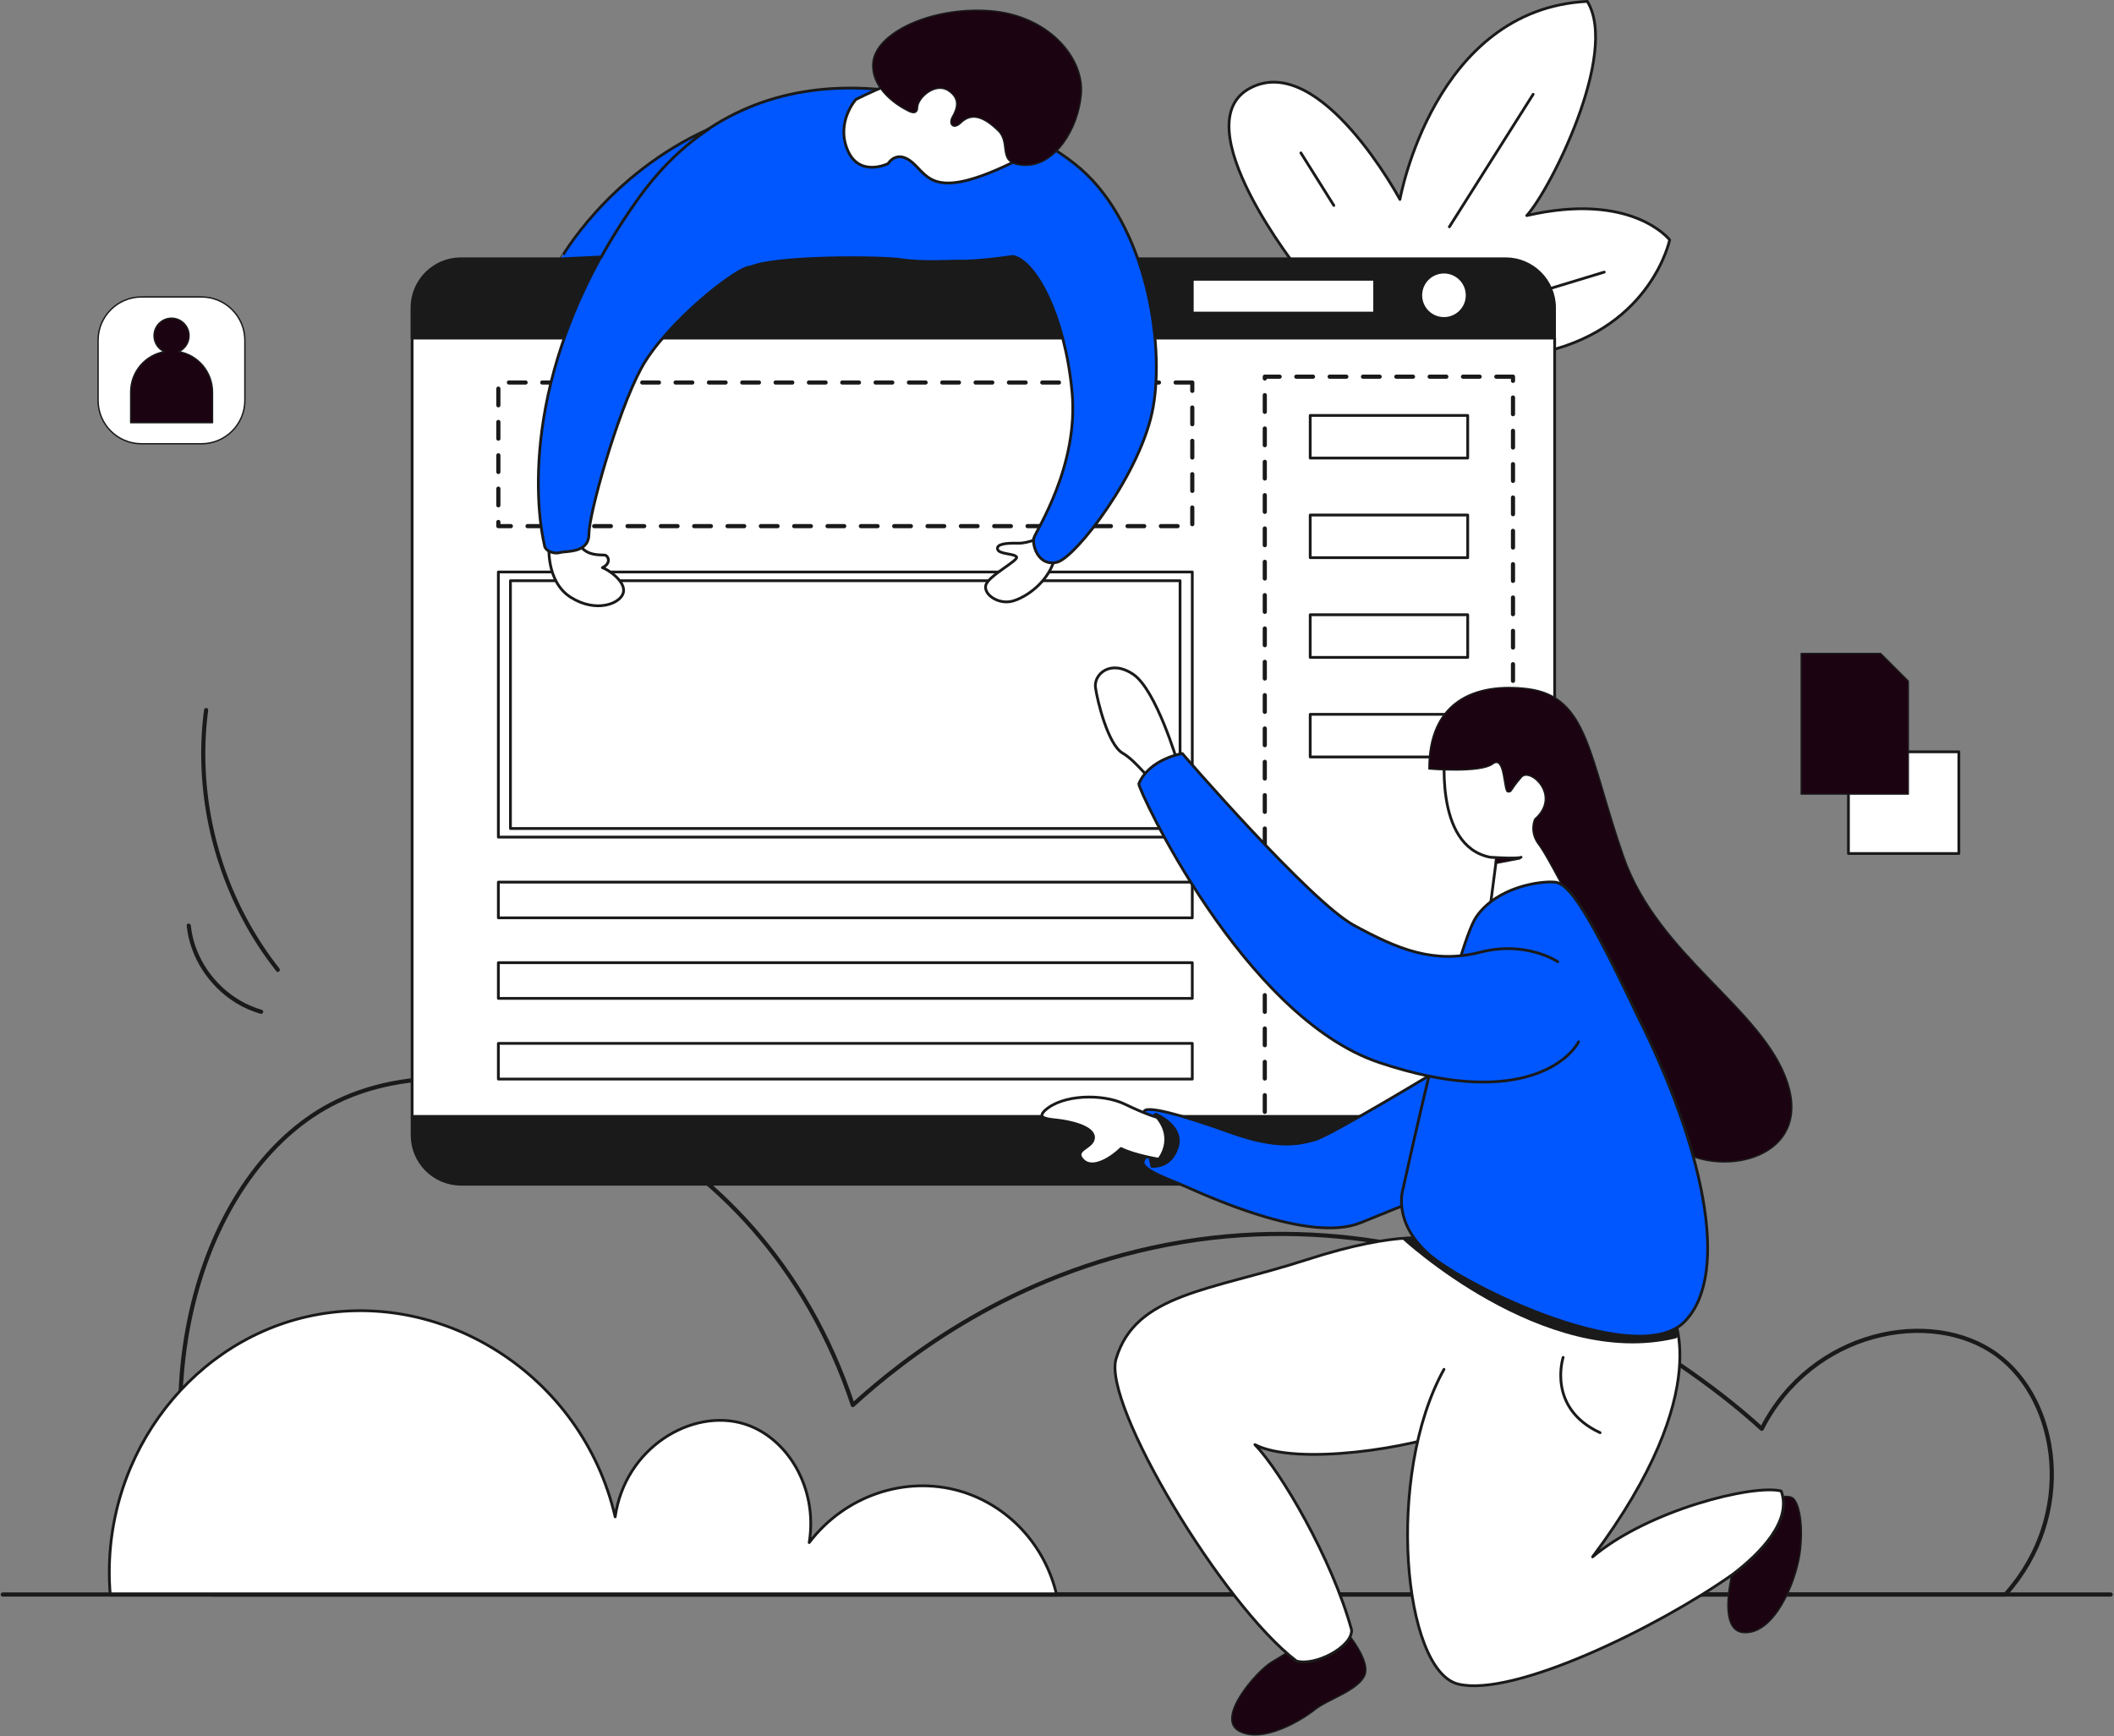 <?xml version="1.0" encoding="UTF-8"?>
<svg xmlns="http://www.w3.org/2000/svg" width="1522" height="1250" viewBox="0 0 1522 1250" fill="none">
  <rect x="0" y="0" width="1522" height="1250" fill="#808080" stroke="none"/>
  <path d="M154.2 1148C584.1 1148 1013.9 1148 1443.8 1148C1495 1091 1483 1008.2 1437.4 975.2C1390.3 941.1 1304.4 957.8 1268.4 1028.7C1246.2 1008.3 1070.6 852.3 840.7 896.1C728.4 917.5 651.6 977.3 614 1011.6C547.5 810.4 345.8 737.9 237.6 795.6C147.4 843.7 96.6 996.1 154.2 1148Z" stroke="#1A1A1A" stroke-width="3" stroke-miterlimit="10" stroke-linecap="round" stroke-linejoin="round"></path>
  <path d="M760.8 1148.5C533.7 1148.5 306.5 1148.5 79.4 1148.5C71.3 1053.6 133.7 968.1 220.5 948.1C316.4 925.9 419 989 442.9 1092.1C450 1042.2 498.2 1013.7 535.6 1025.1C566.5 1034.5 589.1 1070.9 582.6 1110.6C608.3 1076.9 651.6 1062.2 691 1073.5C725.8 1083.6 752.5 1112.4 760.8 1148.5Z" fill="white" stroke="#1A1A1A" stroke-width="2" stroke-miterlimit="10" stroke-linecap="round" stroke-linejoin="round"></path>
  <path d="M2 1148H1519.6" stroke="#1A1A1A" stroke-width="3" stroke-miterlimit="10" stroke-linecap="round" stroke-linejoin="round"></path>
  <path d="M936.1 195.9C936.1 195.9 850.3 88.5 900.7 63.1C951.1 37.7 1007.9 143.6 1007.9 143.6C1007.9 143.6 1032.2 6.5 1142.8 1C1165.9 38.6 1115.5 137.7 1099.2 155.2C1175.2 137.7 1202.1 172.7 1202.1 172.7C1202.1 172.7 1189.3 234.7 1113.3 253C1036.9 265.4 936.1 195.9 936.1 195.9Z" fill="white" stroke="#1A1A1A" stroke-width="2" stroke-miterlimit="10" stroke-linecap="round" stroke-linejoin="round"></path>
  <path d="M1103.8 67.9L1043.5 163.3" stroke="#1A1A1A" stroke-width="2" stroke-miterlimit="10" stroke-linecap="round" stroke-linejoin="round"></path>
  <path d="M936.6 110.1L960.3 147.9" stroke="#1A1A1A" stroke-width="2" stroke-miterlimit="10" stroke-linecap="round" stroke-linejoin="round"></path>
  <path d="M1155 195.9L1108.2 210.1" stroke="#1A1A1A" stroke-width="2" stroke-miterlimit="10" stroke-linecap="round" stroke-linejoin="round"></path>
  <path d="M1119.2 221.6C1119.2 202.1 1103.4 186.3 1083.9 186.3H331.9C312.4 186.3 296.6 202.1 296.6 221.6V243.3H1119.2V221.6Z" fill="#1A1A1A" stroke="#1A1A1A" stroke-width="2" stroke-miterlimit="10" stroke-linecap="round" stroke-linejoin="round"></path>
  <path d="M1119.3 243.4H296.7V803.9H1119.3V243.4Z" fill="white" stroke="#1A1A1A" stroke-width="2" stroke-miterlimit="10" stroke-linecap="round" stroke-linejoin="round"></path>
  <path d="M296.7 803.9V817.3C296.7 836.8 312.5 852.6 332 852.6H1084C1103.5 852.6 1119.3 836.8 1119.3 817.3V803.9H296.7Z" fill="#1A1A1A" stroke="#1A1A1A" stroke-width="2" stroke-miterlimit="10" stroke-linecap="round" stroke-linejoin="round"></path>
  <path d="M1039.6 229.3C1048.82 229.3 1056.3 221.823 1056.3 212.6C1056.3 203.377 1048.82 195.9 1039.6 195.9C1030.38 195.9 1022.9 203.377 1022.9 212.6C1022.9 221.823 1030.38 229.3 1039.6 229.3Z" fill="white" stroke="#1A1A1A" stroke-width="2" stroke-miterlimit="10" stroke-linecap="round" stroke-linejoin="round"></path>
  <path d="M989.7 201.1H858.4V225.4H989.7V201.1Z" fill="white" stroke="#1A1A1A" stroke-width="2" stroke-miterlimit="10" stroke-linecap="round" stroke-linejoin="round"></path>
  <path d="M1056.7 299.1H943.3V329.8H1056.7V299.1Z" fill="white" stroke="#1A1A1A" stroke-width="2" stroke-miterlimit="10" stroke-linecap="round" stroke-linejoin="round"></path>
  <path d="M1056.7 370.8H943.3V401.5H1056.7V370.8Z" fill="white" stroke="#1A1A1A" stroke-width="2" stroke-miterlimit="10" stroke-linecap="round" stroke-linejoin="round"></path>
  <path d="M1056.7 442.6H943.3V473.3H1056.7V442.6Z" fill="white" stroke="#1A1A1A" stroke-width="2" stroke-miterlimit="10" stroke-linecap="round" stroke-linejoin="round"></path>
  <path d="M1056.7 514.3H943.3V545H1056.7V514.3Z" fill="white" stroke="#1A1A1A" stroke-width="2" stroke-miterlimit="10" stroke-linecap="round" stroke-linejoin="round"></path>
  <path d="M1089.3 271.2H910.6V826H1089.3V271.2Z" stroke="#1A1A1A" stroke-width="3" stroke-miterlimit="10" stroke-linecap="round" stroke-linejoin="round" stroke-dasharray="12 12"></path>
  <path d="M858.4 411.8H358.8V602.7H858.4V411.8Z" fill="white" stroke="#1A1A1A" stroke-width="2" stroke-miterlimit="10" stroke-linecap="round" stroke-linejoin="round"></path>
  <path d="M849.6 418.1H367.5V596.5H849.6V418.1Z" fill="white" stroke="#1A1A1A" stroke-width="2" stroke-miterlimit="10" stroke-linecap="round" stroke-linejoin="round"></path>
  <path d="M858.4 275.4H358.8V378.8H858.4V275.4Z" stroke="#1A1A1A" stroke-width="3" stroke-miterlimit="10" stroke-linecap="round" stroke-linejoin="round" stroke-dasharray="12 12"></path>
  <path d="M858.4 635.1H358.8V660.8H858.4V635.1Z" fill="white" stroke="#1A1A1A" stroke-width="2" stroke-miterlimit="10" stroke-linecap="round" stroke-linejoin="round"></path>
  <path d="M858.4 693.1H358.8V718.8H858.4V693.1Z" fill="white" stroke="#1A1A1A" stroke-width="2" stroke-miterlimit="10" stroke-linecap="round" stroke-linejoin="round"></path>
  <path d="M858.4 751.2H358.8V776.9H858.4V751.2Z" fill="white" stroke="#1A1A1A" stroke-width="2" stroke-miterlimit="10" stroke-linecap="round" stroke-linejoin="round"></path>
  <path d="M395.3 392C395.3 392 392.7 418.6 411 430.1C429.3 441.6 446.9 434.6 448.8 426.6C450.7 418.6 437.6 409.9 433.7 408.7C440.4 405.5 437.9 400.1 435.6 399.7C433.3 399.3 426 400.3 420.5 395.9C415.1 391.4 411.9 388.5 411.9 388.5L395.3 392Z" fill="white" stroke="#1A1A1A" stroke-width="2" stroke-miterlimit="10" stroke-linecap="round" stroke-linejoin="round"></path>
  <path d="M750.2 386.4C750.2 386.4 740.8 391.3 732.9 391.1C725 390.9 717.3 391.5 718.2 395.4C719.1 399.2 730.4 398.4 731.9 401C733.4 403.6 711.2 414.7 709.7 421.5C708.2 428.3 719.1 435.4 728.9 432.8C738.7 430.2 756.2 418.5 759.9 399.7L750.2 386.4Z" fill="white" stroke="#1A1A1A" stroke-width="2" stroke-miterlimit="10" stroke-linecap="round" stroke-linejoin="round"></path>
  <path d="M830.2 293.3C821.9 340.1 774.5 401.5 761 404.8C747.5 408 743.1 392.6 744.3 387.5C745.6 382.4 777 335.6 771.8 281.8C766.7 228 746 188.4 729.4 184.6C707 187.8 694.6 188.2 691 188C687.4 187.8 664.1 189.4 649.1 187C634.2 184.7 559 184.2 540.2 192.3C530.8 191.9 479.1 232.9 461.6 265.3C444.1 297.8 424 370.3 424 384.4C424 398.5 407.8 396.5 403.3 397.8C398.8 399.1 392 396.8 391.9 392C391.9 392 368 301.3 432.7 184.9C440.6 170.7 449.8 156.2 460.4 141.4C475.5 120.5 492.4 104.5 510.3 92.7C609 27.3 738.5 86.9 778.1 121.6C825.1 162.7 838.6 246.6 830.2 293.3Z" fill="#0057FF" stroke="#1A1A1A" stroke-width="2" stroke-miterlimit="10" stroke-linecap="round" stroke-linejoin="round"></path>
  <path d="M616.1 71.7C616.1 71.7 601.7 87.9 610.2 108C618.7 128.1 639.4 117.8 639.4 117.8C639.4 117.8 645.6 107.1 657.1 117.2C668.6 127.2 672.5 145.4 733.3 114.9C755.5 79 713 50.4 684.6 50.4C656.2 50.4 616.1 71.7 616.1 71.7Z" fill="white" stroke="#1A1A1A" stroke-width="2" stroke-miterlimit="10" stroke-linecap="round" stroke-linejoin="round"></path>
  <path d="M653.4 79.6C653.4 79.6 627.1 67.4 628.4 45.7C629.7 23.9 670 4.7 712.3 7.7C754.6 10.7 780.6 41.4 778.5 67.5C776.4 93.5 759.1 119.6 737.9 119C716.8 118.4 728.3 103.7 718.7 94.2C708.7 84.4 699.7 80.7 691.8 88.4C686.5 93.6 682.8 89.5 685.6 84.3C688.4 79.2 692.2 71.5 682.8 65.3C673.4 59.1 660.8 70.4 660.6 77.3C660.5 84.1 653.4 79.6 653.4 79.6Z" fill="#1C0311" stroke="#1A1A1A" stroke-miterlimit="10" stroke-linecap="round" stroke-linejoin="round"></path>
  <path d="M510.5 92.8C492.6 104.6 475.8 120.6 460.6 141.5C449.9 156.3 440.7 170.8 432.9 185L403.7 186.4C403.6 186.4 437.6 125.5 510.5 92.8Z" fill="#0057FF" stroke="#1A1A1A" stroke-width="2" stroke-miterlimit="10" stroke-linecap="round" stroke-linejoin="round"></path>
  <path d="M847.9 549.2C847.9 549.2 832.5 496.7 815.9 485.5C799.2 474.3 787.4 485.7 788.7 495C790 504.4 797.7 536.1 808.2 542.2C818.7 548.3 828.7 563.7 832.5 564C836.3 564.3 847.9 549.2 847.9 549.2Z" fill="white" stroke="#1A1A1A" stroke-width="2" stroke-miterlimit="10" stroke-linecap="round" stroke-linejoin="round"></path>
  <path d="M967.7 1172.8C967.7 1172.8 987.3 1195 982.6 1206.1C977.9 1217.2 955.7 1223.6 946.7 1230.9C937.7 1238.2 909.1 1255.7 892 1246.3C874.9 1236.9 904.9 1202.9 915.5 1196.6C926.1 1190.3 942 1180.2 942 1180.2L967.7 1172.8Z" fill="#1C0311" stroke="#1A1A1A" stroke-miterlimit="10" stroke-linecap="round" stroke-linejoin="round"></path>
  <path d="M1049.9 1028.7C1017.9 1042.8 933 1055.5 903.5 1040.1C922.1 1059.3 959 1122.2 973.1 1173.5C973.7 1185.7 946.8 1199.8 933.4 1195.9C880.2 1155.5 793.8 1011.3 803.5 978.4C817.5 931.2 871.4 929.4 940.6 907C1009.8 884.6 1033.3 892.5 1033.3 892.5L1110.9 923.6" fill="white"></path>
  <path d="M1049.9 1028.7C1017.9 1042.8 933 1055.5 903.5 1040.1C922.1 1059.3 959 1122.2 973.1 1173.5C973.7 1185.7 946.8 1199.8 933.4 1195.9C880.2 1155.5 793.8 1011.3 803.5 978.4C817.5 931.2 871.4 929.4 940.6 907C1009.8 884.6 1033.3 892.5 1033.3 892.5L1110.9 923.6" stroke="#1A1A1A" stroke-width="2" stroke-miterlimit="10" stroke-linecap="round" stroke-linejoin="round"></path>
  <path d="M1274.4 1080.1C1274.4 1080.1 1284.2 1075.8 1289.8 1078C1295.4 1080.1 1298.8 1098.5 1295.8 1119C1292.8 1139.5 1277.4 1177.1 1255.2 1175.4C1233 1173.7 1250.5 1117.8 1252.2 1113.9C1253.9 1110 1274.4 1080.1 1274.4 1080.1Z" fill="#1C0311" stroke="#1A1A1A" stroke-miterlimit="10" stroke-linecap="round" stroke-linejoin="round"></path>
  <path d="M1039.6 985.9C997.3 1062.1 1010.2 1202.9 1049.9 1212.5C1089.6 1222.1 1192.7 1172.1 1247.2 1133.7C1268.3 1117.7 1290.1 1094.6 1282.4 1073.5C1262.5 1068.4 1187 1087 1146.6 1120.9C1237.6 999.2 1203 944.1 1203 944.1L1103.7 906.9" fill="white"></path>
  <path d="M1039.6 985.9C997.3 1062.1 1010.2 1202.9 1049.9 1212.5C1089.6 1222.1 1192.7 1172.1 1247.2 1133.7C1268.3 1117.7 1290.1 1094.6 1282.4 1073.5C1262.5 1068.4 1187 1087 1146.6 1120.9C1237.6 999.2 1203 944.1 1203 944.1L1103.7 906.9" stroke="#1A1A1A" stroke-width="2" stroke-miterlimit="10" stroke-linecap="round" stroke-linejoin="round"></path>
  <path d="M1009 891.6C1009 891.6 1110.8 986.6 1206.5 963.6C1208.5 962.1 1208.5 962.1 1208.5 962.1L1206 952.4L1020.2 889.9L1009 891.6Z" fill="#1A1A1A"></path>
  <path d="M1077.5 617.4L1073 652.1L1123.3 644.1C1123.3 644.1 1132.6 596.4 1132.6 592.2C1132.6 588 1119.5 545.8 1119.5 545.8L1040.7 536.5C1040.4 538.4 1031.4 609.2 1073 617.2C1094.1 618.5 1095.1 617.2 1095.1 617.2" fill="white"></path>
  <path d="M1077.5 617.4L1073 652.1L1123.3 644.1C1123.3 644.1 1132.6 596.4 1132.6 592.2C1132.6 588 1119.5 545.8 1119.5 545.8L1040.7 536.5C1040.4 538.4 1031.4 609.2 1073 617.2C1094.1 618.5 1095.1 617.2 1095.1 617.2" stroke="#1A1A1A" stroke-width="2" stroke-miterlimit="10" stroke-linecap="round" stroke-linejoin="round"></path>
  <path d="M1028.8 553.6C1028.8 553.6 1065.7 556.8 1074.7 550C1083.7 543.2 1082.4 569.9 1085.6 570.1C1088.8 570.3 1086.5 569.7 1095.4 559.5C1101.6 552.4 1124.2 572.9 1105 589.7C1105 589.7 1100.5 598.7 1108 608.3C1115.5 617.9 1146.6 680.3 1159.4 702.7C1172.2 725.1 1207.7 813.7 1209.4 828.2C1241.9 847.8 1304.2 833.3 1287.1 779.9C1270 726.5 1194 688.5 1169 616.8C1144 545.1 1143.7 501.5 1100.2 495.9C1061.9 491.1 1028.6 504.9 1028.8 553.6Z" fill="#1C0311" stroke="#1A1A1A" stroke-miterlimit="10" stroke-linecap="round" stroke-linejoin="round"></path>
  <path d="M823.8 801.3C823.8 801.3 832.8 821.4 823.8 834.6C818.7 841 837.5 847.4 851.6 853.4C865.7 859.4 942.1 895.7 979.7 880.3C1017.3 864.9 1030.5 860.2 1030.5 860.2L1039.6 768C1039.6 768 958.7 817.1 946.8 820.5C934.8 823.9 919.5 827.3 886.2 815.4C852.9 803.4 821.5 794.2 823.8 801.3Z" fill="#0057FF" stroke="#1A1A1A" stroke-width="2" stroke-miterlimit="10" stroke-linecap="round" stroke-linejoin="round"></path>
  <path d="M832.2 802.2C832.2 802.2 852.4 810.6 847.6 826C842.8 841.4 829.3 839.7 829.3 839.7C829.3 839.7 821.3 807.4 832.2 802.2Z" fill="#1A1A1A" stroke="#1A1A1A" stroke-width="2" stroke-miterlimit="10" stroke-linecap="round" stroke-linejoin="round"></path>
  <path d="M833.1 804.5C833.1 804.5 825.7 802.6 809.7 794.9C793.7 787.2 764.5 787.9 752.1 799.7C747.6 804.2 751.1 805.5 760.7 806.4C770.3 807.4 787.3 811.2 787.3 818.9C787.3 826.6 772.2 827.5 779.6 835.2C787 842.9 801.4 832.6 807.1 826.9C816.7 831.7 834.3 834.6 834.3 834.6C834.3 834.6 846.3 820.5 833.1 804.5Z" fill="white" stroke="#1A1A1A" stroke-width="2" stroke-miterlimit="10" stroke-linecap="round" stroke-linejoin="round"></path>
  <path d="M1010.2 855.7C1010.2 855.7 1001.9 879.4 1028.8 903.1C1055.7 926.8 1180 986.4 1213.3 951.1C1246.6 915.9 1225.2 823.2 1178.5 730.4C1143.7 656.8 1129.8 635.9 1119.3 635.1C1108.7 634.2 1078 638.5 1063 659.9C1048 681.3 1010.2 855.7 1010.2 855.7Z" fill="#0057FF" stroke="#1A1A1A" stroke-width="2" stroke-miterlimit="10" stroke-linecap="round" stroke-linejoin="round"></path>
  <path d="M1121.5 692.4C1121.5 692.4 1098.9 677 1065.6 685.6C1032.3 694.1 1006.6 683.5 974.8 666.2C943 648.9 851.2 542.5 851.2 542.5C851.2 542.5 827.5 546.3 819.9 564.3C818.8 567 894.7 732.1 993 765C1091.2 797.9 1128.8 764.6 1136.5 750.1" fill="#0057FF"></path>
  <path d="M1121.5 692.4C1121.5 692.4 1098.9 677 1065.6 685.6C1032.3 694.1 1006.6 683.5 974.8 666.2C943 648.9 851.2 542.5 851.2 542.5C851.2 542.5 827.5 546.3 819.9 564.3C818.8 567 894.7 732.1 993 765C1091.2 797.9 1128.8 764.6 1136.5 750.1" stroke="#1A1A1A" stroke-width="2" stroke-miterlimit="10" stroke-linecap="round" stroke-linejoin="round"></path>
  <path d="M1076.6 621.7L1094.3 618.3C1094.3 618.3 1076.7 617.4 1076.7 617.7C1076.9 617.9 1076.6 621.7 1076.6 621.7Z" fill="#1C0311" stroke="#1A1A1A" stroke-miterlimit="10" stroke-linecap="round" stroke-linejoin="round"></path>
  <path d="M1125.4 977.3C1125.4 977.3 1113.5 1013.7 1152 1031.5" stroke="#1A1A1A" stroke-width="2" stroke-miterlimit="10" stroke-linecap="round" stroke-linejoin="round"></path>
  <path d="M1410.3 541.3H1330.8V614.5H1410.3V541.3Z" fill="white" stroke="#1A1A1A" stroke-width="2" stroke-miterlimit="10" stroke-linecap="round" stroke-linejoin="round"></path>
  <path d="M1373.9 571.7H1296.8V470.5H1354C1361.8 478.3 1366.1 482.6 1373.9 490.4V571.7Z" fill="#1C0311" stroke="#1A1A1A" stroke-miterlimit="10" stroke-linecap="round" stroke-linejoin="round"></path>
  <path d="M145 319.5H101.9C84.6 319.5 70.6 305.5 70.6 288.2V245.1C70.6 227.8 84.6 213.8 101.9 213.8H145C162.3 213.8 176.3 227.8 176.3 245.1V288.2C176.3 305.5 162.3 319.5 145 319.5Z" fill="white" stroke="#1A1A1A" stroke-miterlimit="10" stroke-linecap="round" stroke-linejoin="round"></path>
  <path d="M128.7 253.2C133.1 251.2 136.1 246.8 136.1 241.7C136.1 234.7 130.4 229.1 123.5 229.1C116.5 229.1 110.9 234.8 110.9 241.7C110.9 246.8 113.9 251.2 118.3 253.2C104.5 255.7 94.1 267.7 94.1 282.2V304.3H153V282.2C152.9 267.7 142.5 255.6 128.7 253.2Z" fill="#1C0311" stroke="#1A1A1A" stroke-miterlimit="10" stroke-linecap="round" stroke-linejoin="round"></path>
  <path d="M146.9 511.2C143.5 537.1 144.4 563.5 149.2 589.2C154 614.7 162.7 639.6 174.9 662.5C181.8 675.5 189.9 687.8 199 699.3C200.2 700.8 202.3 698.7 201.1 697.2C185.1 676.9 172.4 654 163.4 629.7C154.5 605.6 149.3 580.1 148.1 554.4C147.4 540 148 525.5 149.9 511.2C150 510.4 149.1 509.7 148.4 509.7C147.5 509.7 147 510.4 146.9 511.2Z" fill="#1A1A1A"></path>
  <path d="M134.4 666.4C136.7 689.2 150.4 710.1 169.9 722.1C175.4 725.5 181.4 728.1 187.6 729.9C189.5 730.4 190.3 727.5 188.4 727C167.4 721 149.8 704.5 141.8 684.2C139.5 678.5 138 672.5 137.4 666.4C137.2 664.5 134.2 664.5 134.4 666.4Z" fill="#1A1A1A"></path>
</svg>
